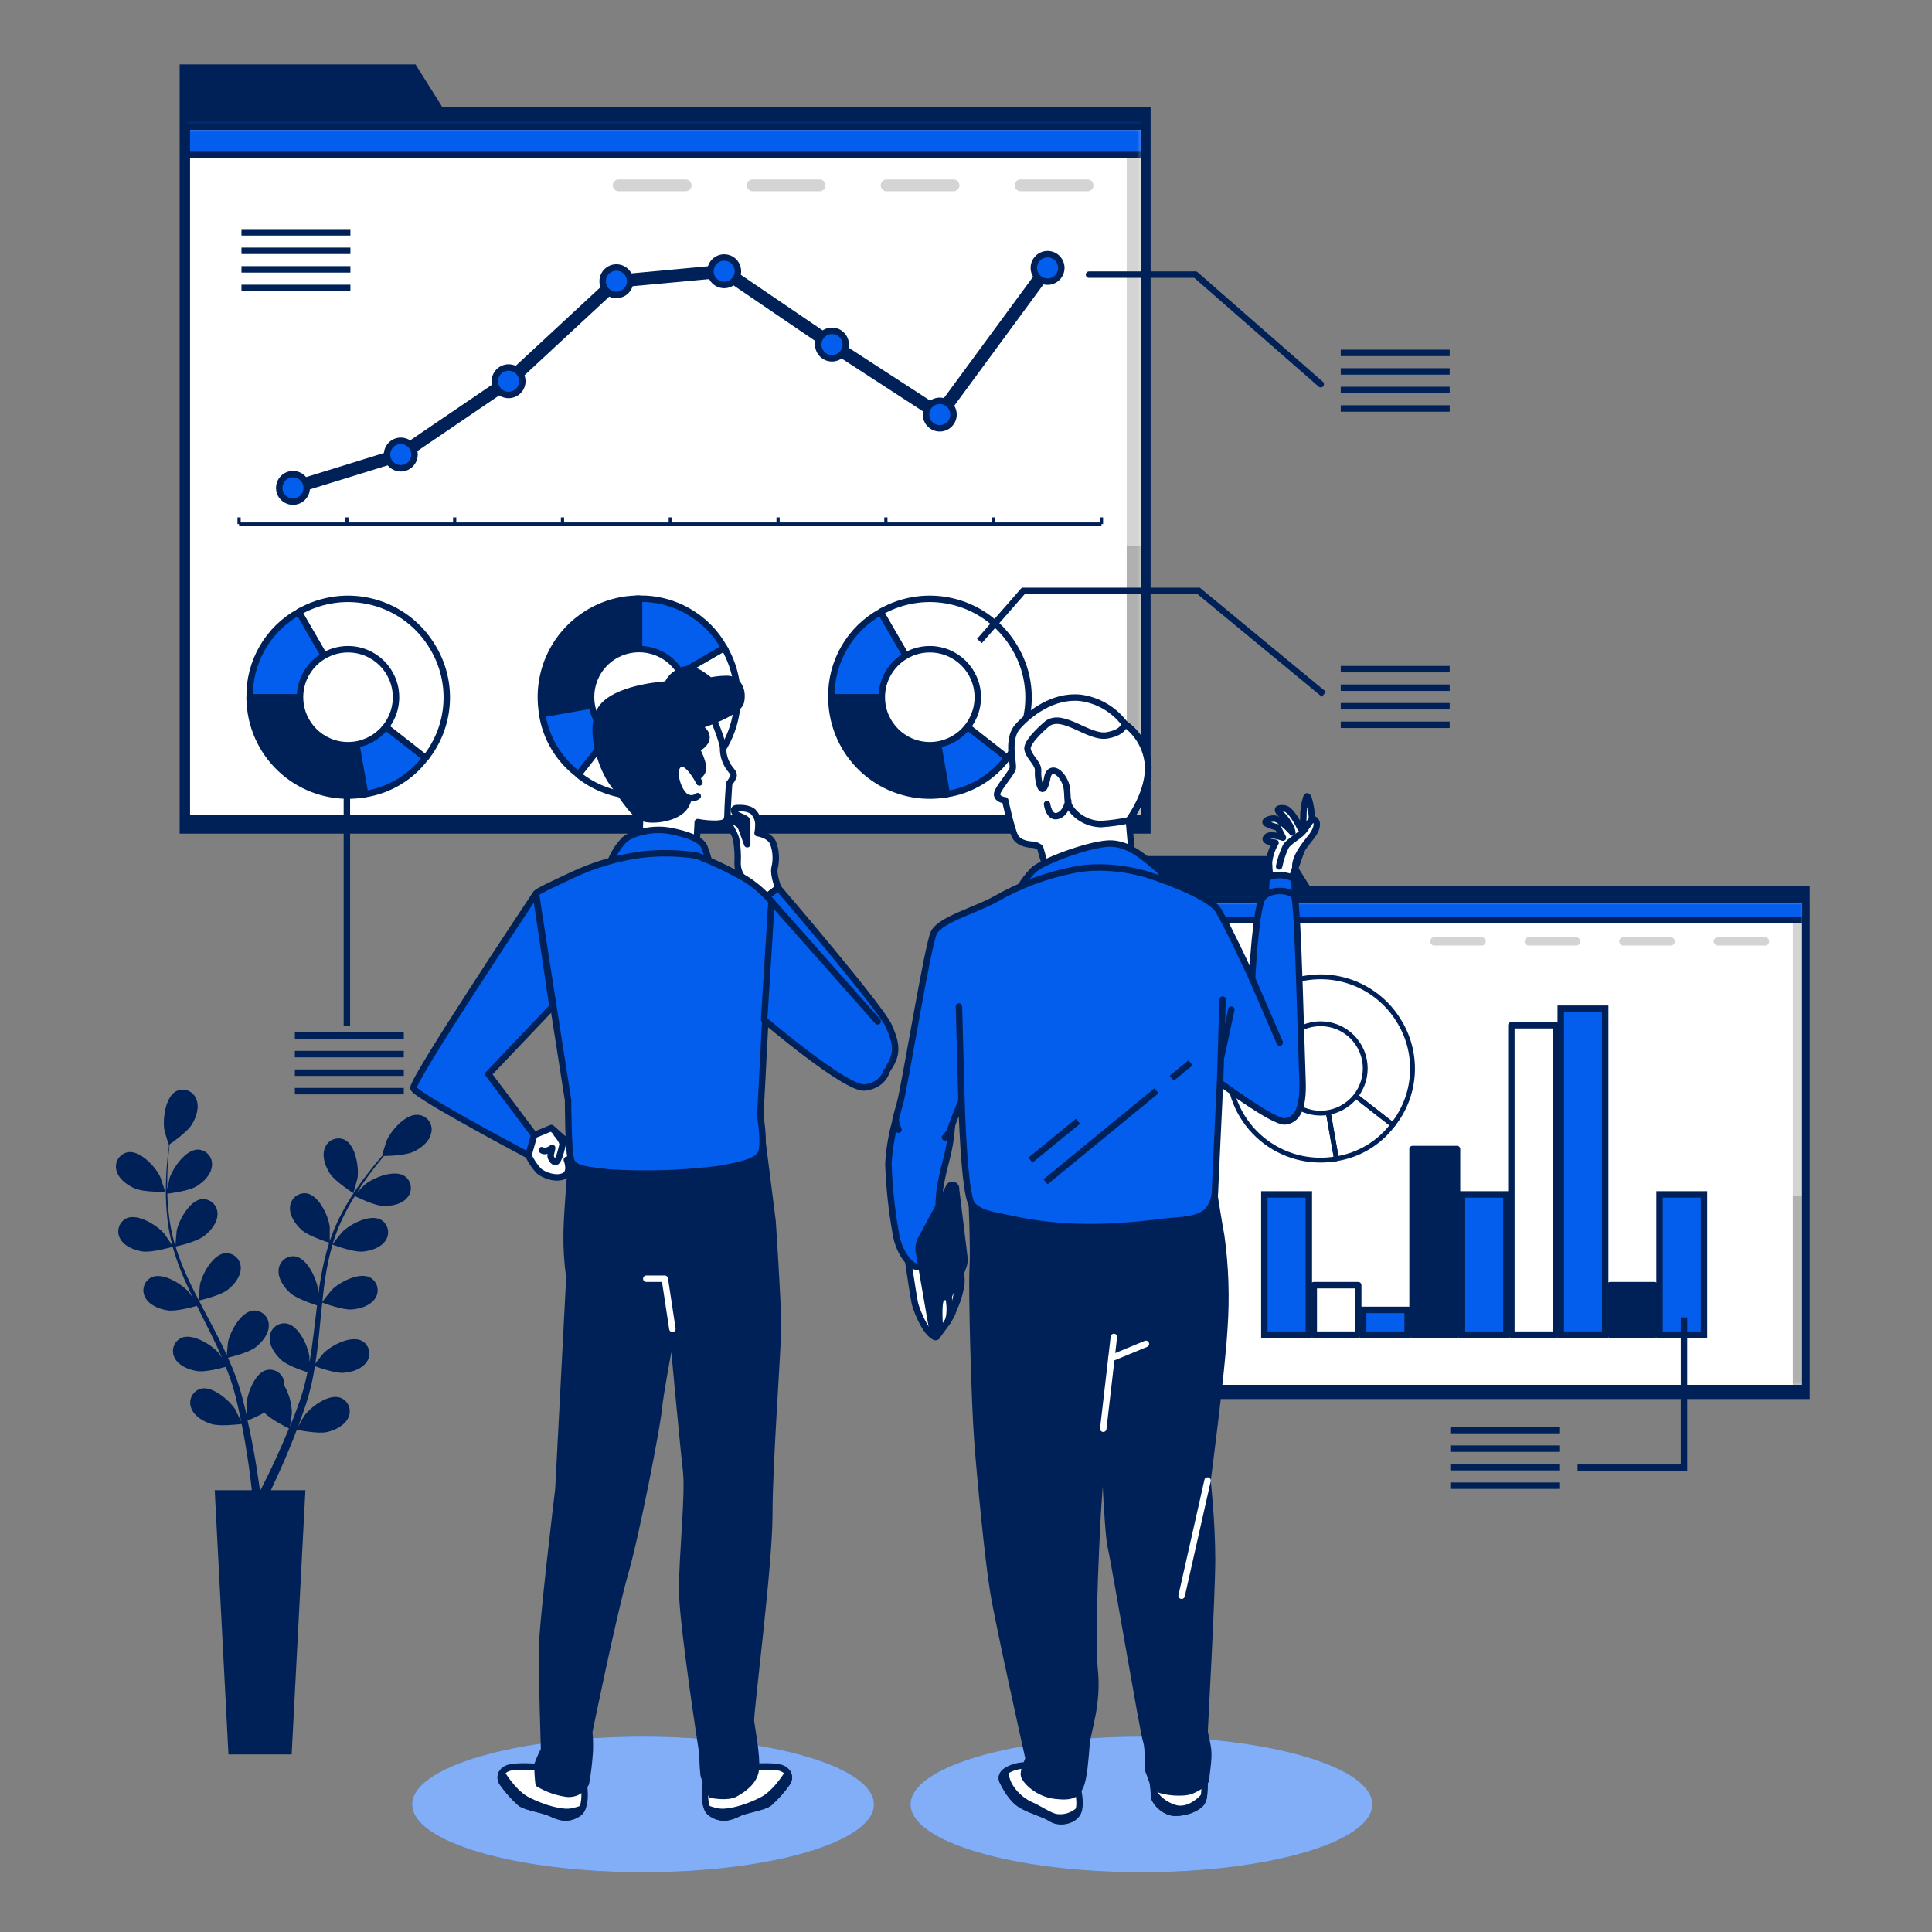 <svg width="300" height="300" viewBox="0 0 300 300" fill="none" xmlns="http://www.w3.org/2000/svg">
<rect x="0" y="0" width="300" height="300" fill="#808080" stroke="none"/>
<path d="M203.39 137.611L200.454 132.925H174.599V137.611V139.296V217.238H281.012V137.611H203.39Z" fill="#002157"/>
<path d="M280.315 139.759H175.388V215.538H280.315V139.759Z" fill="white"/>
<mask id="mask0_2023_4794" style="mask-type:luminance" maskUnits="userSpaceOnUse" x="175" y="139" width="106" height="77">
<path d="M280.315 139.759H175.388V215.538H280.315V139.759Z" fill="white"/>
</mask>
<g mask="url(#mask0_2023_4794)">
<path opacity="0.17" d="M280.827 139.111H278.388V216.114H280.827V139.111Z" fill="black"/>
<path opacity="0.17" d="M280.827 185.666H278.388V215.489H280.827V185.666Z" fill="black"/>
<path d="M280.45 138.735H174.968V142.859H280.45V138.735Z" fill="#035DED" stroke="#002157" stroke-miterlimit="10"/>
</g>
<path d="M280.315 139.759H175.388V215.538H280.315V139.759Z" stroke="#002157" stroke-linecap="round" stroke-linejoin="round"/>
<g opacity="0.17">
<path d="M230.056 146.827H222.718C222.632 146.828 222.548 146.811 222.469 146.779C222.39 146.747 222.318 146.699 222.258 146.639C222.198 146.579 222.15 146.507 222.118 146.428C222.086 146.349 222.07 146.265 222.071 146.18C222.071 146.008 222.139 145.843 222.26 145.722C222.381 145.601 222.546 145.532 222.718 145.532H230.056C230.228 145.532 230.392 145.601 230.514 145.722C230.635 145.843 230.703 146.008 230.703 146.18C230.703 146.351 230.635 146.516 230.514 146.637C230.392 146.758 230.228 146.827 230.056 146.827Z" fill="black"/>
<path d="M244.74 146.827H237.394C237.223 146.827 237.058 146.758 236.937 146.637C236.815 146.516 236.747 146.351 236.747 146.18C236.747 146.008 236.815 145.843 236.937 145.722C237.058 145.601 237.223 145.532 237.394 145.532H244.74C244.825 145.532 244.909 145.549 244.987 145.582C245.066 145.614 245.137 145.662 245.197 145.722C245.257 145.782 245.305 145.853 245.338 145.932C245.37 146.01 245.387 146.095 245.387 146.18C245.387 146.265 245.37 146.349 245.338 146.427C245.305 146.506 245.257 146.577 245.197 146.637C245.137 146.697 245.066 146.745 244.987 146.777C244.909 146.81 244.825 146.827 244.74 146.827Z" fill="black"/>
<path d="M259.417 146.827H252.078C251.907 146.827 251.742 146.758 251.621 146.637C251.499 146.516 251.431 146.351 251.431 146.18C251.431 146.008 251.499 145.843 251.621 145.722C251.742 145.601 251.907 145.532 252.078 145.532H259.417C259.502 145.532 259.586 145.549 259.664 145.582C259.743 145.614 259.814 145.662 259.874 145.722C259.934 145.782 259.982 145.853 260.014 145.932C260.047 146.01 260.064 146.095 260.064 146.18C260.065 146.265 260.049 146.349 260.016 146.428C259.984 146.507 259.937 146.579 259.876 146.639C259.816 146.699 259.744 146.747 259.665 146.779C259.586 146.811 259.502 146.828 259.417 146.827Z" fill="black"/>
<path d="M274.072 146.827H266.762C266.676 146.828 266.591 146.811 266.512 146.779C266.433 146.747 266.361 146.7 266.3 146.64C266.239 146.579 266.191 146.508 266.158 146.429C266.125 146.35 266.108 146.265 266.108 146.18C266.11 146.007 266.179 145.843 266.302 145.722C266.424 145.6 266.59 145.532 266.762 145.532H274.072C274.157 145.532 274.241 145.549 274.319 145.582C274.398 145.614 274.469 145.662 274.529 145.722C274.589 145.782 274.637 145.853 274.67 145.932C274.702 146.01 274.719 146.095 274.719 146.18C274.719 146.265 274.702 146.349 274.67 146.427C274.637 146.506 274.589 146.577 274.529 146.637C274.469 146.697 274.398 146.745 274.319 146.777C274.241 146.81 274.157 146.827 274.072 146.827Z" fill="black"/>
</g>
<path d="M264.6 185.467H257.696V207.247H264.6V185.467Z" fill="#035DED" stroke="#002157" stroke-miterlimit="10"/>
<path d="M256.928 199.56H250.023V207.247H256.928V199.56Z" fill="#002157" stroke="#002157" stroke-linecap="round" stroke-linejoin="round"/>
<path d="M249.255 156.633H242.351V207.24H249.255V156.633Z" fill="#035DED" stroke="#002157" stroke-miterlimit="10"/>
<path d="M241.59 159.199H234.685V207.247H241.59V159.199Z" fill="white" stroke="#002157" stroke-linecap="round" stroke-linejoin="round"/>
<path d="M233.917 185.467H227.013V207.247H233.917V185.467Z" fill="#035DED" stroke="#002157" stroke-miterlimit="10"/>
<path d="M226.245 178.42H219.34V207.247H226.245V178.42Z" fill="#002157" stroke="#002157" stroke-linecap="round" stroke-linejoin="round"/>
<path d="M218.579 203.4H211.674V207.247H218.579V203.4Z" fill="#035DED" stroke="#002157" stroke-miterlimit="10"/>
<path d="M210.907 199.56H204.002V207.247H210.907V199.56Z" fill="white" stroke="#002157" stroke-linecap="round" stroke-linejoin="round"/>
<path d="M203.234 185.467H196.329V207.247H203.234V185.467Z" fill="#035DED" stroke="#002157" stroke-miterlimit="10"/>
<path d="M205.054 165.912L207.522 179.927C205.475 180.29 203.373 180.2 201.365 179.663C199.357 179.126 197.491 178.155 195.899 176.819C194.306 175.482 193.026 173.813 192.148 171.929C191.271 170.045 190.817 167.991 190.818 165.912H205.054Z" stroke="#002157" stroke-width="0.75" stroke-linecap="round" stroke-linejoin="round"/>
<path d="M205.054 165.912L216.268 174.673C214.147 177.495 211.01 179.38 207.522 179.927L205.054 165.912Z" stroke="#002157" stroke-width="0.75" stroke-miterlimit="10"/>
<path d="M205.054 165.912L197.943 153.589C199.561 152.653 201.348 152.045 203.201 151.8C205.054 151.555 206.937 151.678 208.743 152.161C210.548 152.645 212.241 153.48 213.724 154.618C215.207 155.756 216.45 157.175 217.384 158.794C218.833 161.241 219.502 164.07 219.304 166.906C219.106 169.742 218.049 172.451 216.275 174.673L205.054 165.912Z" stroke="#002157" stroke-width="0.75" stroke-linecap="round" stroke-linejoin="round"/>
<path d="M209.964 170.815C212.674 168.105 212.674 163.71 209.964 161C207.254 158.29 202.86 158.29 200.149 161C197.439 163.71 197.439 168.105 200.149 170.815C202.86 173.525 207.254 173.525 209.964 170.815Z" fill="white" stroke="#002157" stroke-width="0.75" stroke-linecap="round" stroke-linejoin="round"/>
<path d="M225.206 222.066H242.123" stroke="#002157" stroke-miterlimit="10"/>
<path d="M225.206 224.946H242.123" stroke="#002157" stroke-miterlimit="10"/>
<path d="M225.206 227.826H242.123" stroke="#002157" stroke-miterlimit="10"/>
<path d="M225.206 230.699H242.123" stroke="#002157" stroke-miterlimit="10"/>
<path d="M261.493 204.566V227.904H244.96" stroke="#002157" stroke-miterlimit="10"/>
<path d="M68.683 16.634L64.523 10H27.895V16.634V19.024V129.448H178.666V16.634H68.683Z" fill="#002157"/>
<path d="M177.67 19.678H29.012V127.044H177.67V19.678Z" fill="white"/>
<mask id="mask1_2023_4794" style="mask-type:luminance" maskUnits="userSpaceOnUse" x="29" y="19" width="149" height="109">
<path d="M177.67 19.678H29.012V127.044H177.67V19.678Z" fill="white"/>
</mask>
<g mask="url(#mask1_2023_4794)">
<path opacity="0.17" d="M178.402 18.754H174.954V127.855H178.402V18.754Z" fill="black"/>
<path opacity="0.17" d="M178.402 84.721H174.954V126.973H178.402V84.721Z" fill="black"/>
<path d="M177.869 18.227H28.421V24.065H177.869V18.227Z" fill="#035DED" stroke="#002157" stroke-miterlimit="10"/>
</g>
<path d="M177.67 19.678H29.012V127.044H177.67V19.678Z" stroke="#002157" stroke-linecap="round" stroke-linejoin="round"/>
<g opacity="0.17">
<path d="M106.47 29.697H96.067C95.824 29.697 95.591 29.6 95.418 29.428C95.246 29.256 95.15 29.023 95.15 28.78C95.15 28.659 95.174 28.54 95.22 28.429C95.266 28.317 95.333 28.216 95.418 28.131C95.504 28.046 95.605 27.978 95.716 27.932C95.827 27.886 95.947 27.862 96.067 27.862H106.47C106.591 27.862 106.71 27.886 106.821 27.932C106.933 27.978 107.034 28.046 107.119 28.131C107.204 28.216 107.272 28.317 107.318 28.429C107.364 28.54 107.388 28.659 107.388 28.78C107.388 29.023 107.291 29.256 107.119 29.428C106.947 29.6 106.714 29.697 106.47 29.697Z" fill="black"/>
<path d="M127.269 29.697H116.873C116.63 29.697 116.397 29.6 116.225 29.428C116.053 29.256 115.956 29.023 115.956 28.78C115.956 28.659 115.98 28.54 116.026 28.429C116.072 28.317 116.14 28.216 116.225 28.131C116.31 28.046 116.411 27.978 116.522 27.932C116.634 27.886 116.753 27.862 116.873 27.862H127.269C127.39 27.862 127.509 27.886 127.62 27.932C127.731 27.978 127.833 28.046 127.918 28.131C128.003 28.216 128.071 28.317 128.117 28.429C128.163 28.54 128.186 28.659 128.186 28.78C128.186 29.023 128.09 29.256 127.918 29.428C127.746 29.6 127.512 29.697 127.269 29.697Z" fill="black"/>
<path d="M148.068 29.697H137.672C137.429 29.697 137.196 29.6 137.024 29.428C136.852 29.256 136.755 29.023 136.755 28.78C136.755 28.659 136.779 28.54 136.825 28.429C136.871 28.317 136.939 28.216 137.024 28.131C137.109 28.046 137.21 27.978 137.321 27.932C137.433 27.886 137.552 27.862 137.672 27.862H148.068C148.189 27.862 148.308 27.886 148.419 27.932C148.531 27.978 148.632 28.046 148.717 28.131C148.802 28.216 148.87 28.317 148.916 28.429C148.962 28.54 148.986 28.659 148.986 28.78C148.986 29.023 148.889 29.256 148.717 29.428C148.545 29.6 148.312 29.697 148.068 29.697Z" fill="black"/>
<path d="M168.875 29.697H158.471C158.228 29.697 157.995 29.6 157.823 29.428C157.651 29.256 157.554 29.023 157.554 28.78C157.554 28.659 157.578 28.54 157.624 28.429C157.67 28.317 157.738 28.216 157.823 28.131C157.908 28.046 158.009 27.978 158.12 27.932C158.232 27.886 158.351 27.862 158.471 27.862H168.875C168.995 27.862 169.114 27.886 169.226 27.932C169.337 27.978 169.438 28.046 169.523 28.131C169.608 28.216 169.676 28.317 169.722 28.429C169.768 28.54 169.792 28.659 169.792 28.78C169.792 29.023 169.695 29.256 169.523 29.428C169.351 29.6 169.118 29.697 168.875 29.697Z" fill="black"/>
</g>
<path d="M37.125 81.379H171.036" stroke="#002157" stroke-width="0.5" stroke-miterlimit="10"/>
<path d="M37.125 81.379V80.34" stroke="#002157" stroke-width="0.5" stroke-miterlimit="10"/>
<path d="M53.864 81.379V80.34" stroke="#002157" stroke-width="0.5" stroke-miterlimit="10"/>
<path d="M70.603 81.379V80.34" stroke="#002157" stroke-width="0.5" stroke-miterlimit="10"/>
<path d="M87.342 81.379V80.34" stroke="#002157" stroke-width="0.5" stroke-miterlimit="10"/>
<path d="M104.081 81.379V80.34" stroke="#002157" stroke-width="0.5" stroke-miterlimit="10"/>
<path d="M120.819 81.379V80.34" stroke="#002157" stroke-width="0.5" stroke-miterlimit="10"/>
<path d="M137.559 81.379V80.34" stroke="#002157" stroke-width="0.5" stroke-miterlimit="10"/>
<path d="M154.297 81.379V80.34" stroke="#002157" stroke-width="0.5" stroke-miterlimit="10"/>
<path d="M171.036 81.379V80.34" stroke="#002157" stroke-width="0.5" stroke-miterlimit="10"/>
<path d="M62.233 70.584L45.495 75.761" stroke="#002157" stroke-width="2" stroke-miterlimit="10" stroke-linecap="round"/>
<path d="M78.972 59.2L62.233 70.584" stroke="#002157" stroke-width="2" stroke-miterlimit="10" stroke-linecap="round"/>
<path d="M95.711 43.67L78.972 59.2" stroke="#002157" stroke-width="2" stroke-miterlimit="10" stroke-linecap="round"/>
<path d="M112.45 42.12L95.711 43.67" stroke="#002157" stroke-width="2" stroke-miterlimit="10" stroke-linecap="round"/>
<path d="M129.189 53.504L112.45 42.12" stroke="#002157" stroke-width="2" stroke-miterlimit="10" stroke-linecap="round"/>
<path d="M145.928 64.376L129.189 53.504" stroke="#002157" stroke-width="2" stroke-miterlimit="10" stroke-linecap="round"/>
<path d="M162.667 41.601L145.928 64.376" stroke="#002157" stroke-width="2" stroke-miterlimit="10" stroke-linecap="round"/>
<path d="M45.495 73.628C46.06 73.628 46.603 73.852 47.003 74.252C47.403 74.653 47.628 75.195 47.628 75.761C47.628 76.327 47.403 76.869 47.003 77.269C46.603 77.669 46.06 77.894 45.495 77.894C44.929 77.894 44.386 77.669 43.986 77.269C43.586 76.869 43.361 76.327 43.361 75.761C43.361 75.195 43.586 74.653 43.986 74.252C44.386 73.852 44.929 73.628 45.495 73.628Z" fill="#035DED" stroke="#002157" stroke-miterlimit="10"/>
<path d="M62.233 68.451C62.799 68.451 63.342 68.676 63.742 69.076C64.142 69.476 64.367 70.018 64.367 70.584C64.367 71.15 64.142 71.693 63.742 72.093C63.342 72.493 62.799 72.717 62.233 72.717C61.668 72.717 61.125 72.493 60.725 72.093C60.325 71.693 60.1 71.15 60.1 70.584C60.1 70.018 60.325 69.476 60.725 69.076C61.125 68.676 61.668 68.451 62.233 68.451Z" fill="#035DED" stroke="#002157" stroke-miterlimit="10"/>
<path d="M78.973 57.066C79.538 57.066 80.081 57.291 80.481 57.691C80.881 58.091 81.106 58.634 81.106 59.2C81.106 59.766 80.881 60.308 80.481 60.708C80.081 61.108 79.538 61.333 78.973 61.333C78.407 61.333 77.864 61.108 77.464 60.708C77.064 60.308 76.839 59.766 76.839 59.2C76.839 58.634 77.064 58.091 77.464 57.691C77.864 57.291 78.407 57.066 78.973 57.066Z" fill="#035DED" stroke="#002157" stroke-miterlimit="10"/>
<path d="M95.711 41.537C96.277 41.537 96.82 41.761 97.22 42.161C97.62 42.562 97.845 43.104 97.845 43.67C97.845 44.236 97.62 44.778 97.22 45.178C96.82 45.578 96.277 45.803 95.711 45.803C95.146 45.803 94.603 45.578 94.203 45.178C93.803 44.778 93.578 44.236 93.578 43.67C93.578 43.104 93.803 42.562 94.203 42.161C94.603 41.761 95.146 41.537 95.711 41.537Z" fill="#035DED" stroke="#002157" stroke-miterlimit="10"/>
<path d="M112.45 39.987C113.016 39.987 113.558 40.211 113.958 40.611C114.359 41.011 114.583 41.554 114.583 42.12C114.583 42.686 114.359 43.228 113.958 43.628C113.558 44.028 113.016 44.253 112.45 44.253C111.884 44.253 111.342 44.028 110.942 43.628C110.542 43.228 110.317 42.686 110.317 42.12C110.317 41.554 110.542 41.011 110.942 40.611C111.342 40.211 111.884 39.987 112.45 39.987Z" fill="#035DED" stroke="#002157" stroke-miterlimit="10"/>
<path d="M129.189 51.371C129.755 51.371 130.297 51.596 130.697 51.996C131.098 52.396 131.322 52.938 131.322 53.504C131.322 54.07 131.098 54.612 130.697 55.013C130.297 55.413 129.755 55.637 129.189 55.637C128.623 55.637 128.081 55.413 127.681 55.013C127.281 54.612 127.056 54.07 127.056 53.504C127.056 52.938 127.281 52.396 127.681 51.996C128.081 51.596 128.623 51.371 129.189 51.371Z" fill="#035DED" stroke="#002157" stroke-miterlimit="10"/>
<path d="M148.061 64.377C148.061 63.199 147.106 62.243 145.928 62.243C144.75 62.243 143.795 63.199 143.795 64.377C143.795 65.555 144.75 66.51 145.928 66.51C147.106 66.51 148.061 65.555 148.061 64.377Z" fill="#035DED" stroke="#002157" stroke-miterlimit="10"/>
<path d="M162.667 39.467C163.233 39.467 163.775 39.692 164.175 40.092C164.575 40.492 164.8 41.035 164.8 41.6C164.8 42.166 164.575 42.709 164.175 43.109C163.775 43.509 163.233 43.734 162.667 43.734C162.101 43.734 161.558 43.509 161.158 43.109C160.758 42.709 160.534 42.166 160.534 41.6C160.534 41.035 160.758 40.492 161.158 40.092C161.558 39.692 162.101 39.467 162.667 39.467Z" fill="#035DED" stroke="#002157" stroke-miterlimit="10"/>
<path d="M99.231 108.236L84.213 110.889C83.51 106.898 84.421 102.792 86.746 99.473C89.07 96.154 92.617 93.894 96.607 93.19C97.483 93.04 98.371 92.964 99.26 92.962L99.231 108.236Z" fill="#002157" stroke="#002157" stroke-linecap="round" stroke-linejoin="round"/>
<path d="M99.231 108.236L89.831 120.275C86.796 118.003 84.77 114.634 84.185 110.889L99.231 108.236Z" fill="#035DED" stroke="#002157" stroke-miterlimit="10"/>
<path d="M99.231 108.236L112.464 100.599C113.473 102.338 114.128 104.259 114.393 106.252C114.658 108.244 114.527 110.27 114.008 112.212C113.488 114.154 112.591 115.974 111.367 117.569C110.143 119.164 108.617 120.501 106.875 121.505C104.247 123.067 101.205 123.79 98.155 123.577C95.106 123.363 92.194 122.224 89.809 120.31L99.231 108.236Z" fill="white" stroke="#002157" stroke-linecap="round" stroke-linejoin="round"/>
<path d="M99.231 108.236V92.962C101.922 92.916 104.575 93.603 106.906 94.948C109.237 96.293 111.158 98.246 112.465 100.599L99.231 108.236Z" fill="#035DED" stroke="#002157" stroke-miterlimit="10"/>
<path d="M104.499 113.507C107.41 110.597 107.41 105.878 104.499 102.968C101.589 100.058 96.871 100.058 93.96 102.968C91.05 105.878 91.05 110.597 93.96 113.507C96.871 116.417 101.589 116.417 104.499 113.507Z" fill="white" stroke="#002157" stroke-linecap="round" stroke-linejoin="round"/>
<path d="M54.042 108.265L56.694 123.311C54.718 123.66 52.693 123.616 50.734 123.182C48.775 122.748 46.92 121.932 45.277 120.781C43.633 119.63 42.232 118.167 41.155 116.474C40.077 114.782 39.343 112.893 38.995 110.917C38.843 110.041 38.764 109.154 38.761 108.265H54.042Z" fill="#002157" stroke="#002157" stroke-linecap="round" stroke-linejoin="round"/>
<path d="M54.042 108.265L66.081 117.672C63.806 120.703 60.438 122.726 56.694 123.311L54.042 108.265Z" fill="#035DED" stroke="#002157" stroke-miterlimit="10"/>
<path d="M54.042 108.265L46.398 95.031C49.908 93.006 54.08 92.458 57.995 93.508C61.91 94.557 65.248 97.118 67.275 100.628C68.833 103.257 69.554 106.298 69.341 109.347C69.127 112.396 67.99 115.307 66.08 117.694L54.042 108.265Z" fill="white" stroke="#002157" stroke-linecap="round" stroke-linejoin="round"/>
<path d="M54.042 108.265H38.761C38.715 105.574 39.401 102.921 40.746 100.59C42.091 98.259 44.045 96.338 46.398 95.031L54.042 108.265Z" fill="#035DED" stroke="#002157" stroke-miterlimit="10"/>
<path d="M54.042 115.717C58.158 115.717 61.494 112.38 61.494 108.265C61.494 104.149 58.158 100.813 54.042 100.813C49.926 100.813 46.59 104.149 46.59 108.265C46.59 112.38 49.926 115.717 54.042 115.717Z" fill="white" stroke="#002157" stroke-linecap="round" stroke-linejoin="round"/>
<path d="M144.378 108.265L147.03 123.311C145.054 123.66 143.029 123.616 141.07 123.182C139.11 122.748 137.256 121.932 135.613 120.781C133.969 119.63 132.568 118.167 131.49 116.474C130.413 114.782 129.679 112.893 129.331 110.917C129.178 110.041 129.1 109.154 129.096 108.265H144.378Z" fill="#002157" stroke="#002157" stroke-linecap="round" stroke-linejoin="round"/>
<path d="M144.378 108.265L156.416 117.672C154.141 120.703 150.774 122.726 147.03 123.311L144.378 108.265Z" fill="#035DED" stroke="#002157" stroke-miterlimit="10"/>
<path d="M144.378 108.265L136.734 95.031C140.244 93.006 144.416 92.458 148.331 93.508C152.246 94.557 155.584 97.118 157.611 100.628C159.169 103.257 159.89 106.298 159.677 109.347C159.463 112.396 158.326 115.307 156.416 117.694L144.378 108.265Z" fill="white" stroke="#002157" stroke-linecap="round" stroke-linejoin="round"/>
<path d="M144.378 108.265H129.096C129.051 105.574 129.737 102.921 131.082 100.59C132.427 98.259 134.381 96.338 136.733 95.031L144.378 108.265Z" fill="#035DED" stroke="#002157" stroke-miterlimit="10"/>
<path d="M144.378 115.717C148.494 115.717 151.83 112.38 151.83 108.265C151.83 104.149 148.494 100.813 144.378 100.813C140.262 100.813 136.926 104.149 136.926 108.265C136.926 112.38 140.262 115.717 144.378 115.717Z" fill="white" stroke="#002157" stroke-linecap="round" stroke-linejoin="round"/>
<path d="M37.495 36.075H54.412" stroke="#002157" stroke-miterlimit="10"/>
<path d="M37.495 38.948H54.412" stroke="#002157" stroke-miterlimit="10"/>
<path d="M37.495 41.828H54.412" stroke="#002157" stroke-miterlimit="10"/>
<path d="M37.495 44.708H54.412" stroke="#002157" stroke-miterlimit="10"/>
<path d="M169.102 42.646H185.635L205.09 59.662" stroke="#002157" stroke-linecap="round" stroke-linejoin="round"/>
<path d="M208.19 54.798H225.107" stroke="#002157" stroke-miterlimit="10"/>
<path d="M208.19 57.678H225.107" stroke="#002157" stroke-miterlimit="10"/>
<path d="M208.19 60.558H225.107" stroke="#002157" stroke-miterlimit="10"/>
<path d="M208.19 63.431H225.107" stroke="#002157" stroke-miterlimit="10"/>
<path d="M208.19 103.906H225.107" stroke="#002157" stroke-miterlimit="10"/>
<path d="M208.19 106.786H225.107" stroke="#002157" stroke-miterlimit="10"/>
<path d="M208.19 109.665H225.107" stroke="#002157" stroke-miterlimit="10"/>
<path d="M208.19 112.545H225.107" stroke="#002157" stroke-miterlimit="10"/>
<path d="M45.786 160.799H62.703" stroke="#002157" stroke-miterlimit="10"/>
<path d="M45.786 163.679H62.703" stroke="#002157" stroke-miterlimit="10"/>
<path d="M45.786 166.559H62.703" stroke="#002157" stroke-miterlimit="10"/>
<path d="M45.786 169.432H62.703" stroke="#002157" stroke-miterlimit="10"/>
<path d="M152.086 99.533L158.891 91.753H186.125L205.573 107.802" stroke="#002157" stroke-miterlimit="10"/>
<path d="M53.864 122.877V159.342" stroke="#002157" stroke-miterlimit="10"/>
<path d="M20.927 184.543C22.299 185.147 25.663 185.069 25.663 185.069C25.663 185.069 24.951 182.871 24.88 182.736C24.169 181.193 21.808 178.648 19.903 178.904C19.588 178.955 19.288 179.072 19.022 179.247C18.756 179.422 18.529 179.651 18.358 179.92C18.186 180.188 18.073 180.489 18.025 180.804C17.978 181.119 17.997 181.441 18.082 181.748C18.402 183.056 19.753 184.031 20.927 184.543Z" fill="#002157"/>
<path d="M64.914 173.115C63.008 172.909 60.754 175.512 60.057 177.076C59.993 177.211 59.297 179.43 59.346 179.43H59.389C59.026 179.835 58.678 180.276 58.244 180.767C57.533 181.684 56.666 182.722 55.834 183.917C54.926 185.192 54.092 186.52 53.338 187.892C52.483 189.424 51.769 191.03 51.205 192.691V192.748C51.205 192.187 51.205 190.615 51.205 190.501C50.984 188.809 49.562 185.659 47.649 185.31C47.335 185.262 47.014 185.281 46.707 185.364C46.4 185.448 46.114 185.595 45.867 185.796C45.62 185.997 45.419 186.248 45.275 186.531C45.131 186.815 45.049 187.126 45.032 187.444C44.926 188.788 45.9 190.139 46.853 190.999C47.926 191.959 50.906 192.891 51.119 192.962C50.587 194.665 50.167 196.402 49.861 198.16C49.683 199.184 49.526 200.222 49.391 201.26C49.391 200.776 49.391 200.343 49.391 200.279C49.171 198.586 47.756 195.443 45.871 195.095C45.557 195.046 45.236 195.063 44.929 195.146C44.622 195.23 44.336 195.377 44.09 195.578C43.843 195.779 43.642 196.03 43.5 196.315C43.357 196.599 43.276 196.91 43.262 197.228C43.148 198.579 44.122 199.923 45.075 200.784C46.028 201.644 48.566 202.49 49.235 202.704L49.086 203.898C48.858 205.818 48.638 207.738 48.374 209.587C48.282 210.248 48.161 210.895 48.047 211.542C48.047 211.116 48.047 210.753 48.047 210.696C47.834 209.004 46.412 205.861 44.492 205.512C44.178 205.463 43.857 205.48 43.55 205.564C43.242 205.647 42.956 205.794 42.71 205.995C42.464 206.197 42.263 206.448 42.12 206.732C41.977 207.016 41.897 207.328 41.882 207.646C41.769 208.989 42.75 210.341 43.703 211.201C44.656 212.061 46.945 212.822 47.742 213.085C47.599 213.747 47.464 214.401 47.294 215.034C47.173 215.467 47.087 215.887 46.938 216.314L46.533 217.572C46.248 218.362 45.957 219.179 45.658 219.94C45.452 220.473 45.246 220.978 45.039 221.483C45.146 220.829 45.317 219.542 45.324 219.428C45.299 217.929 44.893 216.46 44.144 215.162C44.158 214.996 44.158 214.83 44.144 214.664C44.103 214.348 43.997 214.045 43.832 213.773C43.667 213.501 43.446 213.267 43.185 213.086C42.923 212.905 42.626 212.781 42.314 212.722C42.001 212.663 41.68 212.671 41.37 212.744C39.522 213.235 38.348 216.477 38.263 218.184C38.263 218.283 38.327 219.385 38.377 220.075C38.284 219.67 38.199 219.279 38.099 218.866C37.9 218.049 37.687 217.238 37.452 216.37C37.331 215.951 37.203 215.531 37.075 215.105C36.947 214.678 36.777 214.244 36.627 213.811C36.258 212.808 35.838 211.812 35.397 210.824C36.108 210.646 38.647 210.006 39.664 209.224C40.681 208.442 41.747 207.176 41.74 205.825C41.748 205.508 41.689 205.192 41.567 204.898C41.446 204.605 41.263 204.34 41.033 204.122C40.802 203.903 40.528 203.736 40.229 203.63C39.929 203.524 39.611 203.482 39.294 203.507C37.388 203.713 35.739 206.742 35.397 208.421C35.397 208.52 35.262 209.75 35.212 210.426C34.942 209.829 34.672 209.238 34.373 208.641C33.527 206.927 32.61 205.221 31.707 203.514C31.429 202.995 31.159 202.469 30.889 201.95C31.145 201.886 34.174 201.189 35.312 200.314C36.322 199.539 37.395 198.266 37.388 196.915C37.396 196.598 37.337 196.282 37.215 195.989C37.094 195.695 36.911 195.431 36.681 195.212C36.45 194.993 36.176 194.826 35.877 194.72C35.577 194.614 35.259 194.572 34.942 194.597C33.036 194.803 31.387 197.833 31.045 199.504C31.045 199.632 30.86 201.402 30.839 201.85C30.242 200.698 29.652 199.546 29.125 198.38C28.396 196.816 27.772 195.206 27.255 193.559C27.376 193.559 30.533 192.848 31.7 191.916C32.717 191.141 33.79 189.868 33.776 188.517C33.785 188.2 33.727 187.885 33.606 187.591C33.485 187.298 33.303 187.033 33.073 186.814C32.843 186.596 32.57 186.428 32.271 186.322C31.971 186.216 31.653 186.174 31.337 186.199C29.431 186.406 27.782 189.442 27.433 191.113C27.433 191.241 27.241 193.147 27.234 193.495C27.234 193.395 27.163 193.303 27.134 193.203C26.659 191.539 26.336 189.835 26.167 188.112C26.061 187.159 26.011 186.249 25.983 185.36C26.587 185.282 29.332 184.919 30.477 184.23C31.621 183.54 32.773 182.423 32.908 181.08C32.951 180.765 32.928 180.444 32.839 180.139C32.75 179.834 32.599 179.551 32.393 179.308C32.188 179.066 31.934 178.869 31.648 178.73C31.362 178.592 31.05 178.515 30.733 178.505C28.82 178.505 26.85 181.35 26.324 182.957C26.324 183.049 26.103 183.981 25.968 184.656C25.968 184.258 25.968 183.839 25.968 183.455C25.968 182.032 26.061 180.681 26.153 179.508C26.21 178.847 26.274 178.242 26.338 177.681C26.893 177.304 29.104 175.739 29.787 174.623C30.469 173.507 30.996 171.963 30.498 170.705C30.392 170.405 30.224 170.132 30.004 169.902C29.785 169.672 29.52 169.49 29.226 169.37C28.933 169.249 28.616 169.191 28.299 169.201C27.981 169.21 27.669 169.287 27.383 169.425C25.684 170.3 25.25 173.691 25.513 175.405C25.513 175.554 26.182 177.787 26.224 177.766H26.26C26.182 178.306 26.11 178.889 26.039 179.522C25.926 180.696 25.805 182.018 25.769 183.476C25.717 185.039 25.755 186.603 25.883 188.162C26.02 189.91 26.31 191.642 26.75 193.339V193.403C26.452 192.926 25.563 191.632 25.485 191.54C24.368 190.252 21.446 188.411 19.682 189.157C19.394 189.291 19.137 189.484 18.927 189.723C18.718 189.962 18.561 190.242 18.467 190.546C18.372 190.849 18.342 191.169 18.379 191.485C18.416 191.8 18.518 192.105 18.68 192.379C19.334 193.559 20.891 194.142 22.15 194.327C23.572 194.533 26.573 193.666 26.814 193.616C27.307 195.332 27.913 197.014 28.628 198.65C29.04 199.603 29.488 200.549 29.943 201.495C29.673 201.096 29.424 200.741 29.381 200.691C28.265 199.404 25.35 197.562 23.586 198.309C23.297 198.441 23.039 198.632 22.829 198.871C22.619 199.109 22.462 199.389 22.367 199.692C22.273 199.996 22.243 200.315 22.28 200.631C22.318 200.946 22.421 201.25 22.584 201.523C23.231 202.711 24.788 203.294 26.054 203.479C27.319 203.663 29.908 202.974 30.583 202.768L31.116 203.855C31.984 205.583 32.859 207.304 33.662 209.018C33.947 209.622 34.21 210.227 34.466 210.831C34.224 210.476 34.018 210.177 33.982 210.12C32.859 208.826 29.943 206.991 28.18 207.738C27.891 207.87 27.633 208.061 27.423 208.3C27.213 208.538 27.056 208.818 26.961 209.121C26.866 209.424 26.837 209.744 26.874 210.06C26.911 210.375 27.015 210.679 27.177 210.952C27.831 212.14 29.389 212.723 30.647 212.908C31.906 213.092 34.252 212.467 35.056 212.246C35.305 212.872 35.554 213.498 35.767 214.116C35.902 214.543 36.066 214.948 36.179 215.382C36.293 215.816 36.414 216.235 36.528 216.655C36.727 217.473 36.933 218.312 37.104 219.115C37.232 219.677 37.339 220.21 37.445 220.744C37.168 220.139 36.606 218.966 36.549 218.873C35.639 217.451 32.994 215.169 31.18 215.638C30.874 215.725 30.59 215.875 30.346 216.079C30.102 216.283 29.903 216.536 29.764 216.822C29.624 217.108 29.546 217.42 29.536 217.738C29.525 218.056 29.581 218.373 29.701 218.667C30.164 219.933 31.614 220.751 32.83 221.121C34.174 221.533 37.154 221.156 37.523 221.121C37.701 222.002 37.865 222.87 38.007 223.695C38.512 226.539 38.818 228.921 39.01 230.585C39.045 230.884 39.074 231.147 39.102 231.403H33.342L35.475 272.425H45.288L47.422 231.403H42.06L42.181 231.154C42.892 229.618 43.937 227.414 45.025 224.719C45.374 223.865 45.736 222.948 46.092 222.009C46.447 222.08 49.391 222.678 50.764 222.372C52.008 222.088 53.516 221.384 54.077 220.153C54.219 219.869 54.298 219.557 54.311 219.239C54.324 218.921 54.269 218.605 54.151 218.309C54.033 218.014 53.854 217.747 53.625 217.526C53.397 217.304 53.125 217.134 52.826 217.025C51.013 216.413 48.246 218.447 47.23 219.869C47.173 219.954 46.618 220.907 46.284 221.512L46.718 220.353C47.002 219.563 47.272 218.767 47.557 217.914C47.685 217.494 47.813 217.074 47.934 216.648C48.054 216.221 48.161 215.766 48.275 215.318C48.524 214.287 48.723 213.22 48.901 212.147C49.612 212.403 52.058 213.256 53.338 213.171C54.618 213.085 56.182 212.609 56.943 211.478C57.126 211.219 57.253 210.923 57.314 210.611C57.375 210.299 57.369 209.978 57.297 209.669C57.225 209.359 57.089 209.068 56.897 208.815C56.705 208.562 56.461 208.353 56.182 208.2C54.483 207.318 51.439 208.911 50.223 210.141C50.152 210.22 49.377 211.18 48.965 211.72C49.064 211.073 49.171 210.426 49.249 209.772C49.491 207.873 49.669 205.946 49.853 204.019C49.91 203.436 49.974 202.846 50.038 202.263C50.28 202.355 53.196 203.436 54.625 203.336C55.898 203.244 57.469 202.782 58.23 201.651C58.413 201.391 58.54 201.095 58.601 200.783C58.662 200.47 58.657 200.148 58.585 199.838C58.513 199.528 58.376 199.237 58.184 198.983C57.992 198.729 57.748 198.519 57.469 198.366C55.77 197.491 52.726 199.077 51.51 200.307C51.418 200.4 50.316 201.786 50.045 202.156C50.188 200.862 50.33 199.575 50.529 198.309C50.788 196.604 51.156 194.918 51.631 193.26C51.745 193.303 54.781 194.448 56.246 194.348C57.519 194.256 59.09 193.787 59.858 192.656C60.041 192.395 60.166 192.099 60.227 191.787C60.287 191.475 60.281 191.154 60.21 190.844C60.138 190.534 60.002 190.243 59.81 189.989C59.619 189.735 59.376 189.525 59.098 189.371C57.391 188.496 54.348 190.082 53.132 191.319C53.039 191.412 51.845 192.905 51.653 193.189C51.653 193.097 51.695 192.99 51.731 192.898C52.249 191.247 52.917 189.647 53.729 188.119C54.163 187.266 54.625 186.477 55.094 185.716C55.642 185.986 58.138 187.202 59.467 187.252C60.797 187.301 62.383 187.017 63.236 185.972C63.446 185.733 63.603 185.452 63.697 185.148C63.791 184.844 63.821 184.524 63.783 184.208C63.745 183.893 63.642 183.588 63.479 183.315C63.316 183.042 63.098 182.806 62.838 182.623C61.245 181.563 58.038 182.836 56.701 183.903C56.63 183.959 55.99 184.614 55.471 185.126C55.691 184.791 55.905 184.414 56.118 184.116C56.922 182.907 57.725 181.855 58.45 180.923C58.863 180.404 59.254 179.935 59.617 179.501C60.328 179.501 62.994 179.408 64.182 178.854C65.369 178.299 66.656 177.297 66.934 176.009C67.031 175.684 67.053 175.342 66.999 175.007C66.945 174.672 66.816 174.353 66.622 174.075C66.428 173.797 66.174 173.566 65.878 173.4C65.582 173.234 65.253 173.137 64.914 173.115ZM43.852 224.221C42.7 226.866 41.641 229.028 40.887 230.528L40.467 231.346H40.339C40.339 231.047 40.261 230.727 40.211 230.372C39.977 228.686 39.614 226.283 39.045 223.424C38.867 222.521 38.661 221.561 38.441 220.58C39.335 220.224 40.207 219.813 41.05 219.35C42.032 220.417 44.542 221.654 44.869 221.81C44.528 222.642 44.186 223.46 43.852 224.221Z" fill="#002157"/>
<path d="M54.888 185.282C54.888 185.282 55.499 183.049 55.521 182.907C55.755 181.215 55.215 177.802 53.494 176.97C53.204 176.839 52.89 176.771 52.572 176.77C52.255 176.77 51.94 176.836 51.65 176.965C51.359 177.093 51.099 177.282 50.886 177.518C50.674 177.754 50.513 178.033 50.415 178.335C49.953 179.608 50.536 181.179 51.233 182.232C52.044 183.49 54.888 185.282 54.888 185.282Z" fill="#002157"/>
<path d="M177.244 290.721C197.045 290.721 213.096 286.006 213.096 280.19C213.096 274.374 197.045 269.659 177.244 269.659C157.443 269.659 141.391 274.374 141.391 280.19C141.391 286.006 157.443 290.721 177.244 290.721Z" fill="#035DED"/>
<path opacity="0.5" d="M177.244 290.721C197.045 290.721 213.096 286.006 213.096 280.19C213.096 274.374 197.045 269.659 177.244 269.659C157.443 269.659 141.391 274.374 141.391 280.19C141.391 286.006 157.443 290.721 177.244 290.721Z" fill="white"/>
<path d="M174.613 112.346C172.966 110.172 170.523 108.74 167.822 108.364C163.456 107.881 159.772 110.889 158.023 112.83C156.274 114.771 157.44 118.519 157.248 119.329C157.056 120.14 154.724 122.622 154.823 123.404C154.923 124.186 156.082 124.271 156.082 124.271C156.082 124.271 157.056 128.836 157.639 129.903C158.222 130.97 159.772 131.162 160.355 131.162C160.777 131.198 161.178 131.359 161.507 131.624L162.41 134.774L175.679 131.745L175.288 127.379C175.288 127.379 178.587 123.013 178.296 118.746C178.19 117.474 177.805 116.241 177.168 115.135C176.532 114.029 175.659 113.077 174.613 112.346Z" fill="white" stroke="#002157" stroke-linecap="round" stroke-linejoin="round"/>
<path d="M171.896 114.188C169.052 114.672 165.106 110.597 162.652 112.346C162.652 112.346 159.353 115.063 159.552 116.321C159.751 117.58 161.294 118.554 161.195 119.713C161.095 120.872 161.586 123.304 162.169 122.238C162.752 121.171 162.46 120.005 163.335 119.713C164.21 119.422 165.468 120.979 165.66 122.43C165.852 123.88 165.561 124.563 166.336 125.629C166.883 126.347 167.587 126.931 168.394 127.335C169.202 127.739 170.091 127.954 170.993 127.962C172.427 127.868 173.853 127.673 175.26 127.379C175.26 127.379 178.559 123.013 178.268 118.746C178.162 117.474 177.777 116.241 177.14 115.135C176.504 114.029 175.631 113.077 174.584 112.346C174.584 112.346 174.712 113.683 171.896 114.188Z" fill="white" stroke="#002157" stroke-linecap="round" stroke-linejoin="round"/>
<path d="M162.581 124.854C162.581 124.854 162.873 127.087 164.231 126.696C165.589 126.305 165.881 124.371 165.881 124.371" stroke="#002157" stroke-linecap="round" stroke-linejoin="round"/>
<path d="M158.414 137.76C158.966 136.849 159.612 135.998 160.341 135.222C161.6 133.864 168.739 131.19 172.038 130.991C175.338 130.792 178.047 133.508 179.597 134.774C180.028 135.06 180.358 135.474 180.543 135.957C180.728 136.44 180.758 136.968 180.628 137.469C176.832 136.297 172.826 135.965 168.888 136.495C165.167 136.98 161.475 137.673 157.831 138.571L158.414 137.76Z" fill="#035DED" stroke="#002157" stroke-linecap="round" stroke-linejoin="round"/>
<path d="M140.872 194.811C140.872 194.811 141.746 200.798 142.038 202.256C142.329 203.713 144.406 208.428 145.593 207.311C146.781 206.195 147.179 202.405 146.596 200.506C146.013 198.608 145.138 195.109 144.996 194.668C144.854 194.227 140.872 194.811 140.872 194.811Z" fill="white" stroke="#002157" stroke-linecap="round" stroke-linejoin="round"/>
<path d="M139.208 173.549C138.508 175.883 138.086 178.291 137.949 180.724C138.075 184.369 138.462 188 139.108 191.589C139.506 194.178 141.242 196.794 142.6 196.73C146.774 196.538 145.224 188.781 145.999 184.315C146.774 179.849 147.421 179.565 147.84 174.616" fill="#035DED"/>
<path d="M139.208 173.549C138.508 175.883 138.086 178.291 137.949 180.724C138.075 184.369 138.462 188 139.108 191.589C139.506 194.178 141.242 196.794 142.6 196.73C146.774 196.538 145.224 188.781 145.999 184.315C146.774 179.849 147.421 179.565 147.84 174.616" stroke="#002157" stroke-linecap="round" stroke-linejoin="round"/>
<path d="M159.296 274.132C158.456 274.127 157.624 274.302 156.857 274.644C155.634 275.205 155.328 275.966 155.74 276.727C156.153 277.488 157.056 279.323 158.535 280.233C160.014 281.143 162.041 281.605 163.207 282.366C164.373 283.127 166.563 282.871 167.331 281.498C168.099 280.126 167.175 277.076 167.175 277.076C165.46 276.651 163.778 276.107 162.14 275.447C160.362 274.644 159.296 274.132 159.296 274.132Z" fill="white" stroke="#002157" stroke-linecap="round" stroke-linejoin="round"/>
<path d="M167.331 281.499C167.391 281.377 167.441 281.251 167.48 281.122C167.004 281.551 166.437 281.867 165.821 282.047C165.206 282.226 164.558 282.265 163.925 282.16C162.908 281.954 161.081 280.688 159.907 280.226C158.565 279.568 157.449 278.526 156.7 277.232C156.345 276.574 156.139 275.846 156.096 275.099C155.842 275.274 155.665 275.538 155.599 275.839C155.533 276.14 155.583 276.455 155.74 276.72C156.146 277.481 157.056 279.316 158.535 280.226C160.014 281.136 162.041 281.598 163.207 282.359C164.373 283.12 166.563 282.878 167.331 281.499Z" fill="white" stroke="#002157" stroke-linecap="round" stroke-linejoin="round"/>
<path d="M178.829 275.433C178.829 275.433 179.185 277.822 179.185 278.789C179.185 279.756 180.813 281.484 182.491 281.484C184.17 281.484 185.841 280.823 186.552 279.963C187.263 279.102 187.014 276.094 187.014 276.094C187.014 276.094 180.401 277.111 178.829 275.433Z" fill="white" stroke="#002157" stroke-linecap="round" stroke-linejoin="round"/>
<path d="M186.552 279.963C186.757 279.664 186.887 279.32 186.928 278.96C186.118 279.863 184.489 281.178 182.662 280.823C181.256 280.466 180.024 279.615 179.192 278.427C179.192 278.562 179.192 278.683 179.192 278.789C179.192 279.756 180.82 281.484 182.498 281.484C184.177 281.484 185.84 280.823 186.552 279.963Z" fill="white" stroke="#002157" stroke-linecap="round" stroke-linejoin="round"/>
<path d="M150.848 185.581C150.848 185.581 151.232 193.531 151.04 196.958C150.848 200.385 151.332 217.714 151.751 223.439C152.171 229.163 153.401 242.062 154.269 247.295C155.136 252.529 159.73 273.101 159.73 273.101C159.73 273.101 158.798 274.964 159.019 275.739C159.239 276.514 161.109 278.533 163.904 278.846C166.698 279.159 167.239 278.533 167.786 277.289C168.334 276.044 168.561 272.788 168.718 270.775C168.874 268.763 170.552 264.66 169.969 259.227C169.386 253.795 170.453 234.88 170.453 234.88L171.327 221.881C171.327 221.881 171.91 237.788 172.494 240.213C173.077 242.638 177.471 268.82 177.969 270.292C178.467 271.764 178.047 274.402 178.353 275.028C178.659 275.653 178.9 277.04 179.675 277.666C180.451 278.292 183.786 278.597 185.03 278.05C186.274 277.502 187.277 276.812 187.277 276.265C187.277 275.717 187.746 273.165 187.59 271.764C187.433 270.363 187.049 269.204 187.049 268.82C187.049 268.436 188.208 247.779 188.208 242.062C188.208 236.345 187.497 229.931 187.497 229.931C187.497 229.931 189.73 213.057 190.114 206.266C190.454 201.477 190.292 196.665 189.631 191.909C189.247 189.876 188.564 185.51 188.564 185.51C188.564 185.51 180.415 188.034 174.015 188.226C167.616 188.418 165.383 188.901 161.792 188.034C158.201 187.166 153.451 185.901 153.067 185.609C152.683 185.318 150.457 184.223 150.848 185.581Z" fill="#002157" stroke="#002157" stroke-linecap="round" stroke-linejoin="round"/>
<path d="M171.313 221.853L172.963 207.596" stroke="white" stroke-linecap="round" stroke-linejoin="round"/>
<path d="M172.572 210.895L177.94 208.677" stroke="white" stroke-linecap="round" stroke-linejoin="round"/>
<path d="M187.512 229.902L183.48 247.786" stroke="white" stroke-linecap="round" stroke-linejoin="round"/>
<path d="M200.56 136.48C200.56 136.48 201.819 132.712 202.274 131.567C202.729 130.422 203.76 129.171 203.76 127.692C203.76 126.212 203.184 122.892 202.843 123.809C202.517 124.841 202.363 125.92 202.388 127.002C202.408 127.57 202.249 128.13 201.932 128.602C201.932 128.602 200.56 125.636 199.422 125.523C198.285 125.409 198.278 125.75 198.711 126.234C199.284 126.695 199.762 127.262 200.119 127.905C200.4 128.317 200.593 128.781 200.688 129.27C200.688 129.27 198.747 127.101 197.844 127.101C196.941 127.101 196.13 127.556 196.699 127.905C197.244 128.167 197.82 128.358 198.413 128.474L199.216 130.074C199.216 130.074 197.275 129.363 196.699 129.96C196.123 130.557 197.275 130.749 197.275 130.749L198.071 130.863C197.51 131.802 197.16 132.853 197.047 133.942C197.087 135.091 197.201 136.235 197.389 137.369L200.56 136.48Z" fill="white" stroke="#002157" stroke-linecap="round" stroke-linejoin="round"/>
<path d="M198.619 134.539C198.836 133.473 199.182 132.436 199.65 131.453C200.219 130.543 201.591 129.974 202.388 129.057C203.184 128.14 203.646 126.774 204.215 127.343C204.784 127.912 204.329 128.943 203.76 129.747C203.191 130.55 201.25 132.591 201.129 134.426" fill="white"/>
<path d="M198.619 134.539C198.836 133.473 199.182 132.436 199.65 131.453C200.219 130.543 201.591 129.974 202.388 129.057C203.184 128.14 203.646 126.774 204.215 127.343C204.784 127.912 204.329 128.943 203.76 129.747C203.191 130.55 201.25 132.591 201.129 134.426" stroke="#002157" stroke-linecap="round" stroke-linejoin="round"/>
<path d="M196.45 139.787L196.677 136.367C197.415 135.978 198.252 135.817 199.081 135.905C200.56 136.018 201.015 136.616 201.015 136.616L201.129 140.384L196.45 139.787Z" fill="#035DED" stroke="#002157" stroke-linecap="round" stroke-linejoin="round"/>
<path d="M146.738 176.614C146.936 176.422 147.11 176.207 147.257 175.974C147.257 175.974 147.257 176.045 147.3 176.152C148.011 174.019 149.298 170.932 149.298 170.932C149.298 170.932 149.682 185.481 150.948 187.031C151.922 188.24 153.792 188.582 155.214 188.887C157.12 189.293 159.033 189.691 160.96 189.968C167.651 190.935 174.356 190.544 181.034 189.684C182.982 189.435 186.196 189.563 187.604 187.906C188.321 186.996 188.698 185.864 188.671 184.706C188.671 184.315 189.446 168.117 189.446 168.117C189.446 168.117 197.787 174.324 199.536 174.132C201.285 173.94 202.444 172.383 202.252 167.733C202.06 163.082 201.541 140.278 200.986 139.211C200.432 138.144 197.303 137.952 196.137 139.311C194.971 140.669 194.43 151.939 194.43 151.939C194.43 151.939 190.718 143.869 189.168 141.344C187.618 138.82 178.211 135.819 178.211 135.819C178.211 135.819 172.294 133.878 166.57 135.108C162.366 135.948 158.327 137.466 154.61 139.602C151.701 141.252 145.977 142.802 145.003 144.836C144.029 146.869 140.545 168.408 139.769 171.224C139.542 172.028 139.286 172.916 139.058 173.869C139.156 174.402 139.314 174.922 139.528 175.419" fill="#035DED"/>
<path d="M146.738 176.614C146.936 176.422 147.11 176.207 147.257 175.974C147.257 175.974 147.257 176.045 147.3 176.152C148.011 174.019 149.298 170.932 149.298 170.932C149.298 170.932 149.682 185.481 150.948 187.031C151.922 188.24 153.792 188.582 155.214 188.887C157.12 189.293 159.033 189.691 160.96 189.968C167.651 190.935 174.356 190.544 181.034 189.684C182.982 189.435 186.196 189.563 187.604 187.906C188.321 186.996 188.698 185.864 188.671 184.706C188.671 184.315 189.446 168.117 189.446 168.117C189.446 168.117 197.787 174.324 199.536 174.132C201.285 173.94 202.444 172.383 202.252 167.733C202.06 163.082 201.541 140.278 200.986 139.211C200.432 138.144 197.303 137.952 196.137 139.311C194.971 140.669 194.43 151.939 194.43 151.939C194.43 151.939 190.718 143.869 189.168 141.344C187.618 138.82 178.211 135.819 178.211 135.819C178.211 135.819 172.294 133.878 166.57 135.108C162.366 135.948 158.327 137.466 154.61 139.602C151.701 141.252 145.977 142.802 145.003 144.836C144.029 146.869 140.545 168.408 139.769 171.224C139.542 172.028 139.286 172.916 139.058 173.869C139.156 174.402 139.314 174.922 139.528 175.419" stroke="#002157" stroke-linecap="round" stroke-linejoin="round"/>
<path d="M181.944 167.427L184.866 165.03" stroke="#002157" stroke-miterlimit="10"/>
<path d="M162.353 183.512L179.583 169.368" stroke="#002157" stroke-miterlimit="10"/>
<path d="M160 180.148L167.395 174.104" stroke="#002157" stroke-miterlimit="10"/>
<path d="M147.3 184.457L143.033 192.379C142.691 193.011 142.571 193.739 142.692 194.448L144.911 207.247C144.906 207.294 144.911 207.341 144.925 207.386C144.939 207.431 144.962 207.472 144.992 207.508C145.022 207.544 145.059 207.574 145.101 207.596C145.142 207.617 145.187 207.631 145.234 207.635C145.281 207.639 145.328 207.634 145.373 207.62C145.417 207.606 145.459 207.583 145.495 207.553C145.531 207.523 145.561 207.486 145.582 207.445C145.604 207.403 145.617 207.358 145.622 207.311L149.575 196.681C149.742 196.226 149.8 195.739 149.746 195.259L148.452 184.685C148.467 184.609 148.467 184.531 148.451 184.456C148.436 184.38 148.406 184.308 148.364 184.244C148.321 184.18 148.265 184.125 148.201 184.082C148.137 184.04 148.065 184.01 147.99 183.995C147.837 183.965 147.678 183.997 147.549 184.083C147.42 184.17 147.33 184.304 147.3 184.457Z" fill="#002157" stroke="#002157" stroke-linecap="round" stroke-linejoin="round"/>
<path d="M194.423 151.939L198.718 161.887" stroke="#002157" stroke-linecap="round" stroke-linejoin="round"/>
<path d="M148.025 203.422C148.652 202.137 149.075 200.762 149.277 199.347C149.426 197.513 148.914 197.655 148.473 198.686C148.032 199.717 148.025 203.422 148.025 203.422Z" fill="white" stroke="#002157" stroke-linecap="round" stroke-linejoin="round"/>
<path d="M145.977 206.778C145.977 206.778 147.734 204.737 148.025 203.422C148.317 202.106 149.042 199.482 148.317 199.774C147.591 200.066 147.293 201.523 147.293 201.523C147.173 201.442 147.035 201.392 146.891 201.38C146.747 201.367 146.602 201.391 146.47 201.451C146.338 201.51 146.223 201.602 146.137 201.718C146.051 201.834 145.996 201.97 145.977 202.113C145.686 203.28 145.977 206.778 145.977 206.778Z" fill="white" stroke="#002157" stroke-linecap="round" stroke-linejoin="round"/>
<path d="M147.293 201.523C147.293 201.523 147.798 203.742 147.151 205.214" stroke="#002157" stroke-linecap="round" stroke-linejoin="round"/>
<path d="M189.453 168.117L189.844 155.217" stroke="#002157" stroke-linecap="round" stroke-linejoin="round"/>
<path d="M189.645 164.042L191.202 156.768" stroke="#002157" stroke-linecap="round" stroke-linejoin="round"/>
<path d="M149.298 170.932L148.907 156.284" stroke="#002157" stroke-linecap="round" stroke-linejoin="round"/>
<path d="M99.85 290.721C119.651 290.721 135.702 286.006 135.702 280.19C135.702 274.374 119.651 269.659 99.85 269.659C80.049 269.659 63.997 274.374 63.997 280.19C63.997 286.006 80.049 290.721 99.85 290.721Z" fill="#035DED"/>
<path opacity="0.5" d="M99.85 290.721C119.651 290.721 135.702 286.006 135.702 280.19C135.702 274.374 119.651 269.659 99.85 269.659C80.049 269.659 63.997 274.374 63.997 280.19C63.997 286.006 80.049 290.721 99.85 290.721Z" fill="white"/>
<path d="M114.533 133.963C114.598 132.735 114.522 131.504 114.306 130.294C113.957 129.035 113.154 128.232 113.268 127.77C113.381 127.307 114.761 127.656 115.109 128.573C115.458 129.49 116.027 131.097 116.027 131.097V127.542C116.027 126.966 114.647 126.831 114.192 126.283C113.737 125.736 114.071 125.48 114.42 125.48C114.768 125.48 116.14 125.359 116.944 126.049C117.239 126.348 117.465 126.71 117.604 127.107C117.743 127.504 117.792 127.927 117.748 128.346C117.748 128.692 117.709 129.038 117.634 129.377C117.634 129.377 119.468 129.604 120.037 130.87C120.508 132.115 120.59 133.474 120.272 134.767C120.037 135.805 120.841 137.867 120.841 137.867L118.43 139.702C118.43 139.702 116.482 137.639 115.451 136.487C114.835 135.793 114.507 134.891 114.533 133.963Z" fill="white" stroke="#002157" stroke-linecap="round" stroke-linejoin="round"/>
<path d="M120.841 137.86L118.43 139.694C118.43 139.694 131.692 166.716 132.95 167.647C134.209 168.579 135.795 168.799 137.658 166.275C139.521 163.75 139.265 162.143 137.999 159.278C136.733 156.412 120.841 137.86 120.841 137.86Z" fill="#035DED" stroke="#002157" stroke-linecap="round" stroke-linejoin="round"/>
<path d="M110.566 111.066C110.566 111.066 112.279 115.169 112.279 116.2C112.272 117.167 112.538 118.116 113.047 118.938C113.559 119.791 114.164 120.047 113.815 120.73C113.662 121.07 113.461 121.386 113.218 121.669C113.218 121.669 112.962 125.352 112.962 126.547C112.962 127.741 112.365 127.827 111.255 127.912C110.28 127.926 109.305 127.84 108.347 127.656L108.176 130.906C108.176 130.906 104.066 130.394 102.445 130.394H99.281L99.451 125.352C98.501 123.479 97.7 121.534 97.055 119.535C96.74 118.695 96.612 117.795 96.681 116.9C96.75 116.005 97.014 115.135 97.454 114.353C97.895 113.571 98.501 112.894 99.23 112.37C99.96 111.847 100.795 111.489 101.677 111.322C104.608 110.773 107.608 110.686 110.566 111.066Z" fill="white" stroke="#002157" stroke-linecap="round" stroke-linejoin="round"/>
<path d="M107.679 120.901C107.679 120.901 109.478 120.389 109.137 118.846C108.795 117.303 108.198 116.627 108.283 116.371C108.369 116.115 109.706 115.596 109.706 114.487C109.706 113.377 108.283 112.78 108.283 112.78C108.283 112.78 114.612 110.81 115.039 109.011C115.465 107.212 114.612 105.42 112.905 105.42C112.044 105.426 111.184 105.511 110.338 105.676C109.997 105.676 107.771 103.195 105.809 104.14C103.846 105.086 103.676 106.274 103.676 106.274C103.676 106.274 96.494 106.622 93.756 109.523C91.018 112.425 93.329 119.194 95.178 121.669C97.027 124.143 98.513 126.803 100.227 127.144C101.941 127.485 105.105 126.973 106.299 125.352C107.494 123.731 106.897 121.242 106.897 121.242L107.679 120.901Z" fill="#002157" stroke="#002157" stroke-linecap="round" stroke-linejoin="round"/>
<path d="M108.603 121.505C108.603 121.505 106.804 117.914 105.524 118.661C104.244 119.407 105.183 122.344 106.036 123.283C106.162 123.461 106.323 123.612 106.509 123.726C106.695 123.841 106.903 123.916 107.119 123.948C107.335 123.98 107.555 123.968 107.766 123.912C107.977 123.856 108.175 123.758 108.347 123.624" fill="white"/>
<path d="M108.603 121.505C108.603 121.505 106.804 117.914 105.524 118.661C104.244 119.407 105.183 122.344 106.036 123.283C106.162 123.461 106.323 123.612 106.509 123.726C106.695 123.841 106.903 123.916 107.119 123.948C107.335 123.98 107.555 123.968 107.766 123.912C107.977 123.856 108.175 123.758 108.347 123.624" stroke="#002157" stroke-linecap="round" stroke-linejoin="round"/>
<path d="M94.829 133.729C95.314 132.487 96.039 131.354 96.963 130.394C98.243 129.284 101.407 128.516 104.074 129.028C106.74 129.54 108.866 130.308 109.378 131.51C109.77 132.54 110.084 133.597 110.317 134.674C110.317 134.674 107.842 133.473 102.964 133.473C100.147 133.446 97.343 133.881 94.666 134.76L94.829 133.729Z" fill="#035DED" stroke="#002157" stroke-linecap="round" stroke-linejoin="round"/>
<path d="M83.758 274.388C83.758 274.388 80.508 274.132 79.143 274.473C77.778 274.814 77.429 276.009 78.034 276.862C78.827 277.986 79.743 279.019 80.764 279.941C81.618 280.652 84.32 280.965 85.55 281.562C86.78 282.16 88.202 282.679 89.816 281.562C91.43 280.446 90.527 276.265 90.527 276.265C90.527 276.265 86.496 276.947 83.758 274.388Z" fill="white" stroke="#002157" stroke-linecap="round" stroke-linejoin="round"/>
<path d="M88.714 281.306C87.178 281.562 84.355 280.794 81.874 279.514C80.131 278.611 78.638 276.521 77.913 275.362C77.791 275.598 77.737 275.864 77.758 276.129C77.78 276.395 77.875 276.648 78.034 276.862C78.827 277.986 79.743 279.019 80.764 279.941C81.618 280.652 84.32 280.965 85.55 281.562C86.78 282.16 88.202 282.679 89.816 281.562C90.07 281.381 90.271 281.136 90.4 280.851C89.851 281.047 89.287 281.199 88.714 281.306Z" fill="white" stroke="#002157" stroke-linecap="round" stroke-linejoin="round"/>
<path d="M116.482 274.388C116.482 274.388 119.732 274.132 121.097 274.473C122.462 274.814 122.811 276.009 122.213 276.862C121.415 277.985 120.497 279.017 119.476 279.941C118.622 280.652 115.884 280.965 114.69 281.562C113.495 282.16 112.037 282.679 110.423 281.562C108.809 280.446 109.712 276.265 109.712 276.265C109.712 276.265 113.744 276.947 116.482 274.388Z" fill="white" stroke="#002157" stroke-linecap="round" stroke-linejoin="round"/>
<path d="M111.526 281.306C113.062 281.562 115.885 280.794 118.366 279.514C120.108 278.611 121.602 276.521 122.327 275.362C122.45 275.597 122.505 275.863 122.485 276.128C122.465 276.393 122.371 276.648 122.213 276.862C121.415 277.985 120.497 279.017 119.476 279.941C118.622 280.652 115.885 280.965 114.69 281.562C113.495 282.16 112.038 282.679 110.423 281.562C110.17 281.381 109.968 281.136 109.84 280.851C110.389 281.046 110.953 281.199 111.526 281.306Z" fill="white" stroke="#002157" stroke-linecap="round" stroke-linejoin="round"/>
<path d="M88.757 179.913C88.757 179.913 88.046 187.87 87.989 191.461C87.952 193.777 88.094 196.093 88.416 198.387L86.709 231.232C86.709 231.232 84.142 252.358 84.142 256.547C84.142 260.735 84.484 271.685 84.484 271.685C84.097 272.435 83.755 273.207 83.46 273.996C83.461 274.994 83.518 275.991 83.63 276.983C84.964 277.786 86.447 278.311 87.989 278.526C88.596 278.605 89.213 278.49 89.75 278.198C90.288 277.905 90.719 277.45 90.983 276.898C91.282 275.252 91.482 273.59 91.58 271.92C91.617 270.921 91.589 269.921 91.495 268.926C91.495 268.926 95.256 250.538 97.055 244.295C98.854 238.051 102.104 221.113 102.275 218.895C102.445 216.676 104.408 206.323 104.408 206.323C104.408 206.323 106.122 224.882 106.541 228.366C106.961 231.851 105.923 241.607 105.923 246.854C105.923 252.102 109.101 272.446 109.101 272.446C109.089 273.518 109.144 274.589 109.265 275.653C109.435 276.364 110.452 278.697 110.452 278.697C110.452 278.697 112.984 279.202 114.171 278.526C115.359 277.851 117.207 276.67 117.378 274.644C117.549 272.617 116.774 268.514 116.61 267.334C116.447 266.153 119.454 243.335 119.454 235.228C119.454 227.122 120.805 209.537 120.805 205.825C120.805 202.113 119.959 189.598 119.959 189.598L118.438 177.602C118.438 177.602 104.372 182.9 88.757 179.913Z" fill="#002157" stroke="#002157" stroke-linecap="round" stroke-linejoin="round"/>
<path d="M104.408 206.344L103.227 198.558H100.354" stroke="white" stroke-linecap="round" stroke-linejoin="round"/>
<path d="M83.203 138.777C83.203 138.777 63.855 167.804 64.196 168.984C64.537 170.164 83.118 179.97 83.118 179.97L82.947 176.251L75.836 166.787L85.791 156.312L83.203 138.777Z" fill="#035DED" stroke="#002157" stroke-linecap="round" stroke-linejoin="round"/>
<path d="M82.947 176.258L85.621 175.156L88.465 177.68C88.465 177.68 89.454 179.75 88.728 179.92L88.017 180.091C88.017 180.091 88.821 182.039 87.562 182.615C86.303 183.191 84.462 182.502 83.658 181.812C82.998 181.099 82.456 180.285 82.051 179.401L82.947 176.258Z" fill="white" stroke="#002157" stroke-linecap="round" stroke-linejoin="round"/>
<path d="M86.424 176.066C86.424 176.066 87.463 177.218 87.342 177.787C87.221 178.356 86.773 180.312 86.311 180.425C85.849 180.539 85.393 179.622 85.507 179.28C85.604 178.941 85.682 178.597 85.742 178.249C85.742 178.249 84.704 179.053 84.135 178.591" fill="white"/>
<path d="M86.424 176.066C86.424 176.066 87.463 177.218 87.342 177.787C87.221 178.356 86.773 180.312 86.311 180.425C85.849 180.539 85.393 179.622 85.507 179.28C85.604 178.941 85.682 178.597 85.742 178.249C85.742 178.249 84.704 179.053 84.135 178.591" stroke="#002157" stroke-linecap="round" stroke-linejoin="round"/>
<path d="M108.262 132.882C105.376 132.419 102.439 132.361 99.537 132.712C95.841 133.217 92.244 134.284 88.871 135.876C86.737 136.9 83.232 138.443 83.232 138.784C83.232 139.126 88.21 170.854 88.21 170.854C88.21 170.854 88.21 179.067 88.722 180.262C89.233 181.456 90.776 181.634 94.538 182.061C100.188 182.409 105.858 182.237 111.476 181.549C114.811 180.944 117.719 180.432 118.231 178.896C118.743 177.36 118.06 173.25 118.06 173.25L119.803 139.993C118.316 138.221 116.485 136.769 114.42 135.727C112.425 134.658 110.369 133.708 108.262 132.882Z" fill="#035DED" stroke="#002157" stroke-linecap="round" stroke-linejoin="round"/>
<path d="M136.279 158.595L119.803 139.993L118.651 158.339C118.651 158.339 131.408 169.204 134.295 168.863C137.182 168.522 137.679 166.303 137.679 166.303" fill="#035DED"/>
<path d="M136.279 158.595L119.803 139.993L118.651 158.339C118.651 158.339 131.408 169.204 134.295 168.863C137.182 168.522 137.679 166.303 137.679 166.303" stroke="#002157" stroke-linecap="round" stroke-linejoin="round"/>
</svg>
